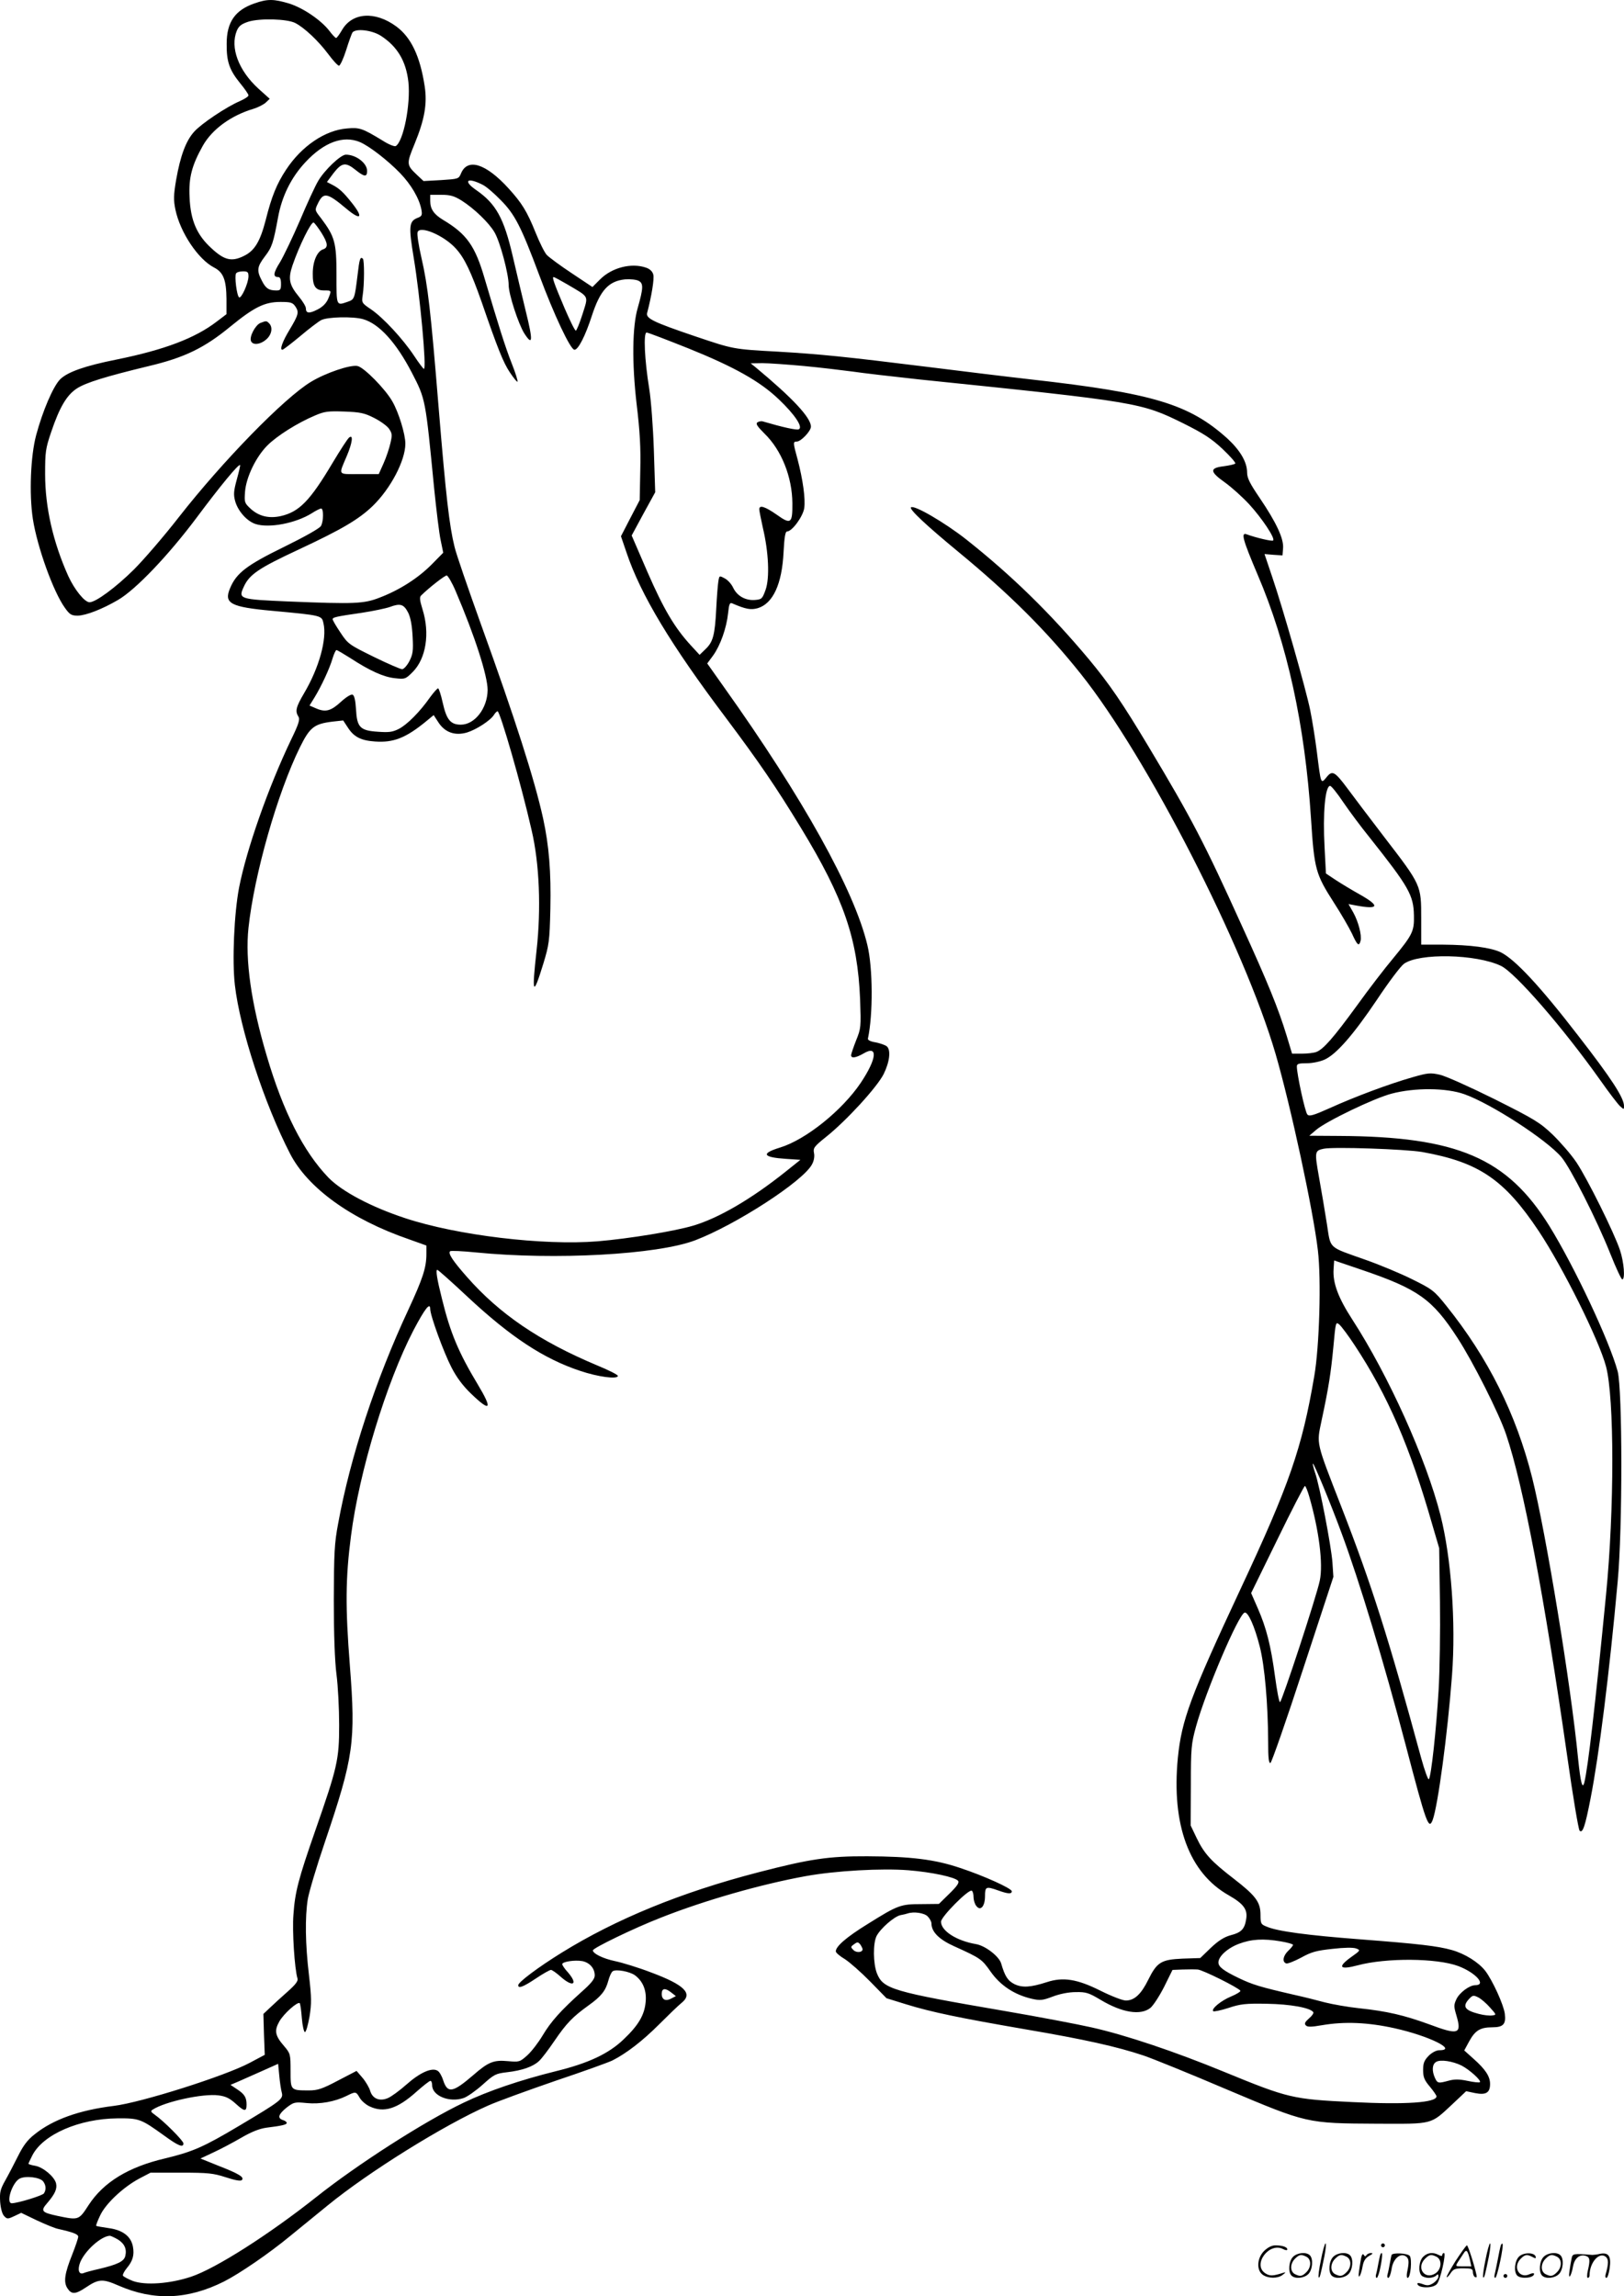 <svg version="1.0" xmlns="http://www.w3.org/2000/svg"
  viewBox="0 0 848.889 1200.457"
 preserveAspectRatio="xMidYMid meet">
<g transform="translate(-0.115,1200.855) scale(0.1,-0.1)"
fill="#000000" stroke="none">
<path d="M1332 11991 c-102 -35 -146 -98 -146 -211 -1 -93 14 -137 70 -206 24
-29 44 -58 44 -64 0 -6 -20 -19 -45 -30 -70 -30 -200 -117 -238 -159 -44 -48
-73 -127 -95 -252 -14 -82 -14 -107 -4 -156 25 -120 119 -260 202 -303 49 -25
64 -65 65 -164 l0 -80 -50 -38 c-113 -87 -273 -148 -524 -199 -166 -33 -256
-65 -295 -103 -37 -37 -92 -166 -126 -293 -29 -109 -37 -307 -17 -438 23 -147
107 -381 168 -465 25 -35 34 -40 67 -40 43 1 128 34 210 82 93 54 264 234 410
429 126 169 221 284 228 276 2 -2 -6 -35 -17 -75 -16 -59 -18 -78 -9 -112 14
-52 61 -106 107 -121 71 -23 211 4 295 57 20 13 42 24 48 24 13 0 13 -66 -1
-91 -6 -12 -86 -57 -194 -110 -194 -95 -248 -136 -281 -215 -34 -80 1 -99 223
-119 258 -24 256 -24 265 -65 19 -82 -23 -233 -101 -365 -43 -73 -48 -94 -30
-123 9 -14 2 -38 -39 -122 -118 -247 -232 -571 -271 -771 -26 -135 -37 -384
-22 -511 26 -228 154 -620 288 -880 92 -180 319 -344 621 -448 l92 -33 0 -44
c0 -72 -19 -129 -95 -293 -169 -362 -303 -768 -366 -1115 -20 -105 -22 -154
-23 -400 0 -180 5 -319 14 -390 8 -60 14 -180 14 -265 0 -181 -9 -220 -126
-555 -86 -247 -105 -317 -113 -436 -7 -85 6 -283 21 -333 5 -13 -9 -32 -52
-70 -32 -28 -73 -66 -92 -84 l-34 -32 3 -107 4 -107 -79 -42 c-127 -68 -568
-208 -711 -225 -179 -22 -316 -71 -411 -147 -39 -30 -61 -60 -88 -114 -20 -40
-50 -98 -67 -128 -27 -48 -30 -63 -27 -113 3 -36 11 -64 21 -74 15 -16 19 -16
53 0 l36 17 81 -39 c45 -21 96 -42 112 -45 80 -18 105 -28 105 -41 0 -7 -14
-49 -31 -92 -40 -100 -47 -145 -25 -178 21 -32 41 -32 96 5 67 45 88 46 170
10 185 -81 363 -74 552 21 81 41 236 147 346 238 52 42 139 113 195 159 215
176 610 422 840 523 49 22 209 80 354 130 146 49 279 97 296 106 73 37 157
102 242 187 50 50 103 101 118 113 62 49 18 94 -159 160 -65 25 -150 51 -188
59 -62 13 -115 39 -116 56 0 12 214 116 355 171 230 91 525 175 756 217 160
29 399 42 539 31 123 -10 243 -36 259 -55 8 -9 -5 -28 -45 -67 l-55 -54 -92
-1 c-109 0 -122 -5 -282 -105 -110 -68 -165 -116 -165 -142 0 -7 21 -25 48
-41 26 -17 85 -69 132 -117 l85 -87 100 -31 c135 -42 287 -73 629 -132 305
-52 476 -90 616 -137 47 -16 242 -95 434 -177 422 -178 416 -177 786 -179 295
-1 277 -6 393 102 l72 68 47 -10 c57 -11 78 2 78 48 0 39 -24 76 -86 131 l-49
44 26 48 c31 56 57 73 120 73 58 0 73 16 66 71 -6 47 -64 174 -102 224 -35 45
-107 90 -175 109 -75 21 -170 32 -480 56 -275 21 -432 42 -487 66 -31 12 -33
16 -33 62 0 67 -25 100 -140 189 -118 91 -154 130 -194 213 l-31 65 1 210 c0
195 2 217 27 308 51 185 222 586 254 595 18 5 52 -71 79 -177 26 -102 43 -299
44 -499 0 -82 3 -113 12 -110 6 2 83 222 170 489 l159 484 -5 75 c-6 84 -67
403 -91 470 -8 24 -13 45 -11 47 4 5 95 -214 151 -367 93 -251 220 -671 334
-1105 108 -412 120 -445 141 -391 27 73 78 449 101 756 21 275 -4 615 -60 836
-75 296 -272 732 -461 1024 -74 114 -103 192 -98 264 l3 45 144 -49 c294 -100
369 -153 500 -355 81 -124 218 -396 255 -506 90 -267 198 -837 320 -1687 29
-205 58 -378 64 -384 16 -16 29 23 57 167 44 224 98 650 142 1135 26 278 25
1004 0 1099 -43 159 -225 546 -357 760 -221 356 -482 468 -1100 471 l-155 1
35 30 c52 45 303 166 395 190 121 32 286 31 381 -3 138 -49 429 -237 507 -329
46 -54 184 -325 256 -506 29 -73 57 -133 62 -133 16 0 9 90 -12 153 -31 93
-170 372 -227 458 -28 42 -85 107 -125 146 -67 64 -96 81 -305 186 -127 63
-256 121 -285 127 -49 11 -62 10 -145 -14 -119 -34 -299 -101 -431 -161 -85
-38 -106 -44 -116 -33 -12 12 -55 211 -55 251 0 14 9 17 53 17 29 0 70 9 92
19 62 28 151 131 273 312 61 92 125 177 142 189 80 57 377 51 507 -11 75 -36
325 -324 520 -599 45 -64 91 -124 102 -134 21 -19 21 -19 21 1 0 42 -66 144
-240 368 -202 262 -330 398 -404 435 -53 25 -159 39 -303 40 l-113 0 0 138 c0
173 1 172 -192 423 -79 103 -165 217 -193 255 -67 90 -80 97 -110 59 -30 -36
-29 -38 -50 130 -9 72 -25 171 -35 220 -22 109 -143 534 -199 698 l-40 119 47
-4 47 -3 3 38 c4 50 -36 135 -122 262 -51 75 -66 104 -66 133 0 55 -36 116
-103 178 -200 180 -388 237 -1027 309 -124 14 -369 44 -545 66 -427 53 -556
66 -775 79 -240 13 -235 13 -437 81 -218 74 -257 93 -249 122 23 87 38 179 32
200 -4 16 -17 29 -37 36 -77 27 -179 1 -241 -61 l-40 -40 -108 72 c-59 39
-117 82 -130 95 -12 12 -38 65 -59 117 -45 112 -72 155 -141 231 -119 131
-215 161 -249 79 -12 -29 -14 -29 -104 -35 l-92 -5 -33 31 c-57 54 -57 58 -13
165 52 127 66 209 52 300 -24 157 -71 255 -148 312 -111 82 -232 74 -285 -20
-13 -22 -26 -40 -30 -40 -4 0 -20 17 -35 37 -43 56 -137 120 -210 143 -80 24
-113 25 -181 1z m213 -103 c48 -25 120 -93 171 -161 25 -34 51 -62 57 -62 6 0
23 36 37 80 14 45 29 86 33 93 16 23 100 14 148 -16 87 -56 133 -133 145 -243
12 -117 -26 -309 -66 -334 -6 -4 -37 8 -68 28 -107 65 -121 70 -187 64 -114
-9 -237 -92 -318 -215 -49 -74 -76 -140 -107 -264 -29 -112 -58 -161 -115
-188 -63 -31 -101 -22 -168 40 -77 70 -110 146 -115 268 -5 102 12 166 69 268
49 87 148 159 266 194 23 7 52 22 63 32 l21 20 -59 53 c-104 95 -149 215 -113
303 11 25 24 35 60 47 60 19 204 15 246 -7z m337 -622 c49 -21 144 -94 210
-162 58 -60 101 -133 112 -192 5 -28 2 -34 -19 -42 -46 -18 -49 -42 -21 -211
33 -198 68 -579 53 -579 -3 0 -26 30 -51 68 -59 89 -162 200 -225 243 -49 33
-50 35 -44 74 9 57 9 182 1 191 -14 13 -18 -1 -28 -87 -15 -122 -16 -126 -51
-138 -61 -21 -59 -25 -59 142 0 168 -9 199 -81 295 -33 42 -33 42 -16 77 29
60 48 57 148 -27 76 -64 92 -49 30 29 -45 57 -67 77 -104 96 l-27 14 35 47
c43 55 63 58 115 16 46 -37 60 -38 60 -5 0 41 -58 85 -111 85 -27 0 -112 -81
-145 -138 -15 -25 -58 -118 -95 -206 -38 -88 -85 -186 -104 -218 -36 -57 -38
-78 -9 -78 9 0 14 -11 14 -35 0 -30 -3 -35 -24 -35 -40 0 -56 11 -76 51 -28
53 -25 73 15 126 38 49 45 72 69 202 20 113 69 212 144 292 97 104 197 141
284 105z m643 -224 c17 -8 59 -44 94 -80 74 -75 106 -138 201 -392 77 -207
163 -390 184 -390 20 0 57 73 91 178 43 132 87 181 173 190 29 2 59 -1 72 -8
25 -13 24 -38 -5 -140 -29 -97 -31 -291 -6 -505 17 -140 22 -231 19 -345 l-3
-156 -49 -94 -49 -95 29 -85 c74 -221 233 -484 520 -865 173 -231 260 -358
392 -575 224 -368 296 -579 309 -895 5 -146 5 -152 -21 -216 -14 -36 -26 -71
-26 -77 0 -18 25 -14 65 9 77 46 70 -27 -15 -154 -97 -144 -287 -297 -422
-338 -101 -31 -90 -51 32 -59 l75 -5 -80 -64 c-177 -141 -346 -240 -480 -280
-97 -29 -335 -68 -500 -82 -283 -23 -734 31 -1006 121 -179 59 -331 140 -401
212 -131 136 -237 345 -323 638 -81 273 -113 499 -95 668 30 279 151 704 269
944 52 105 74 122 171 134 l55 6 25 -38 c31 -48 68 -67 141 -72 96 -7 161 18
267 105 l40 33 26 -40 c34 -51 86 -69 148 -51 49 15 123 63 141 92 6 10 15 19
19 19 13 0 124 -383 178 -622 41 -175 50 -410 26 -627 -26 -233 -19 -247 35
-71 30 99 33 116 37 288 4 194 -7 329 -38 472 -45 204 -145 517 -325 1015 -67
187 -130 369 -138 405 -27 109 -45 265 -82 715 -43 526 -57 647 -91 796 -15
65 -24 125 -20 134 13 36 139 -18 200 -86 45 -49 79 -121 135 -280 84 -244
113 -316 147 -367 20 -30 38 -52 40 -49 3 3 -10 45 -29 93 -35 88 -71 204
-142 444 -50 173 -94 235 -218 309 -48 29 -67 57 -67 98 l0 33 58 0 c47 0 67
-6 106 -30 66 -42 143 -116 172 -166 29 -49 74 -218 74 -276 0 -48 51 -204 82
-253 44 -68 46 -39 7 118 -20 83 -51 213 -68 287 -46 198 -87 273 -191 345
-71 49 -47 69 35 27z m-844 -250 c34 -54 37 -78 9 -87 -31 -10 -54 -63 -54
-126 -1 -67 14 -89 60 -89 39 0 39 1 20 -45 -10 -22 -28 -41 -56 -55 -43 -22
-60 -20 -60 7 0 9 -16 36 -36 60 -51 62 -58 93 -34 164 35 102 98 231 111 224
6 -4 24 -28 40 -53z m-381 -229 c-1 -36 -37 -116 -49 -109 -12 8 -25 111 -16
125 3 6 19 11 36 11 25 0 29 -4 29 -27z m1668 -42 c116 -69 109 -55 78 -155
-15 -47 -31 -86 -35 -86 -5 0 -31 53 -59 118 -56 132 -66 162 -57 162 4 0 37
-18 73 -39z m-1422 -116 c19 -29 15 -43 -31 -120 -37 -61 -53 -105 -38 -105 5
0 46 32 92 70 46 39 96 77 111 85 33 17 166 20 219 5 84 -24 173 -122 255
-280 72 -139 71 -137 116 -600 12 -118 27 -243 35 -278 l13 -63 -62 -63 c-70
-70 -166 -132 -271 -172 -82 -32 -130 -34 -473 -20 -260 11 -266 13 -237 76
29 65 78 98 286 195 227 106 315 158 388 228 94 91 171 238 171 326 0 50 -35
164 -68 221 -36 64 -148 178 -182 185 -37 8 -167 -36 -244 -83 -139 -84 -460
-413 -690 -707 -77 -99 -183 -222 -235 -274 -94 -93 -199 -171 -232 -171 -25
0 -78 65 -111 137 -79 176 -121 358 -121 533 0 115 2 133 32 221 44 130 82
194 136 228 48 30 148 61 375 116 185 44 289 94 425 206 125 102 179 129 262
129 55 0 64 -3 79 -25z m2054 -218 c240 -97 374 -172 473 -267 82 -78 128
-146 103 -156 -12 -5 -84 11 -186 41 -8 3 -21 1 -29 -4 -11 -7 -3 -20 36 -59
89 -86 145 -227 146 -364 1 -107 -8 -113 -82 -60 -62 43 -91 52 -91 28 0 -8 9
-52 19 -98 30 -126 36 -261 14 -323 -17 -47 -20 -50 -55 -53 -49 -4 -93 20
-114 63 -9 20 -29 42 -45 50 -28 15 -28 15 -33 -17 -3 -18 -8 -82 -11 -143 -7
-138 -17 -173 -56 -210 l-31 -30 -47 51 c-83 91 -140 186 -225 381 l-83 192
61 113 62 113 -7 220 c-4 121 -15 265 -24 320 -25 153 -31 295 -14 295 8 0
106 -38 219 -83z m604 -92 c86 -8 200 -22 254 -29 53 -8 210 -26 347 -41 1147
-118 1161 -121 1382 -230 106 -53 146 -79 205 -134 40 -38 70 -72 66 -76 -4
-4 -31 -10 -60 -14 -75 -9 -74 -28 5 -84 35 -25 93 -77 128 -115 66 -72 137
-178 125 -189 -5 -6 -92 15 -138 32 -32 12 -21 -27 57 -211 155 -362 247 -785
279 -1275 17 -266 24 -290 120 -440 37 -57 79 -130 94 -161 28 -62 37 -69 45
-38 7 29 -11 99 -38 148 l-25 44 43 -8 c115 -21 122 -2 20 56 -43 24 -101 59
-130 78 l-51 34 -7 135 c-10 181 3 323 29 323 6 0 37 -38 69 -86 32 -47 93
-129 136 -182 207 -261 231 -303 233 -410 2 -83 -8 -101 -109 -224 -43 -51
-129 -163 -190 -248 -121 -166 -174 -227 -211 -241 -13 -5 -47 -9 -75 -9 l-52
0 -28 93 c-43 141 -98 277 -235 577 -195 431 -261 558 -487 935 -137 229 -205
328 -312 457 -201 240 -403 438 -642 627 -112 88 -273 182 -288 167 -10 -10
81 -95 247 -232 267 -220 461 -413 641 -639 347 -435 854 -1425 1018 -1987 79
-272 197 -819 221 -1027 18 -152 8 -502 -19 -657 -64 -376 -130 -567 -386
-1114 -262 -561 -307 -683 -327 -881 -34 -351 59 -602 266 -719 77 -44 100
-74 91 -125 -8 -52 -26 -70 -82 -84 -32 -9 -62 -27 -102 -65 l-56 -54 -92 -3
c-112 -5 -134 -18 -180 -111 -37 -75 -72 -108 -117 -108 -17 0 -76 23 -134 52
-120 60 -194 72 -279 44 -84 -27 -127 -30 -168 -11 -36 18 -51 41 -71 110 -12
37 -83 92 -132 100 -100 17 -182 69 -182 117 0 26 145 172 161 162 5 -3 9 -18
9 -33 0 -15 6 -36 14 -46 22 -30 46 -3 46 51 0 50 5 52 70 29 50 -18 70 -19
70 -4 0 15 -146 81 -270 122 -133 45 -258 60 -485 61 -203 1 -301 -14 -571
-84 -401 -104 -741 -243 -1027 -420 -121 -75 -227 -154 -227 -170 0 -19 26 -9
92 35 37 25 73 45 79 45 6 0 29 -16 50 -35 65 -58 94 -42 39 22 -17 18 -30 38
-30 43 0 13 65 23 105 16 39 -8 65 -38 65 -75 0 -18 -19 -42 -68 -85 -111
-100 -161 -156 -204 -228 -22 -37 -58 -84 -80 -104 -40 -36 -43 -36 -102 -31
-74 7 -102 -4 -181 -73 -107 -92 -134 -97 -157 -28 -7 23 -20 46 -30 51 -29
18 -91 -9 -162 -72 -36 -32 -80 -64 -97 -71 -44 -19 -81 -3 -93 38 -5 17 -23
48 -40 68 l-31 36 -98 -51 c-81 -43 -106 -51 -150 -51 -98 0 -97 0 -97 102 0
88 -1 91 -34 130 -47 54 -52 80 -25 128 23 41 96 106 107 96 3 -4 8 -39 11
-79 3 -39 11 -72 16 -72 6 0 16 36 24 80 11 70 11 98 -3 220 -19 159 -21 300
-6 395 6 36 46 171 90 300 150 444 161 521 130 921 -24 306 -23 457 6 679 43
336 185 801 326 1073 60 114 88 150 88 112 0 -34 71 -228 111 -305 27 -53 61
-98 104 -139 101 -97 112 -81 34 49 -101 168 -144 270 -188 450 -26 103 -33
150 -24 150 4 0 75 -63 157 -140 226 -211 399 -325 589 -388 94 -32 195 -45
198 -27 1 6 -49 31 -110 56 -300 126 -509 268 -680 463 -73 83 -99 122 -87
133 3 4 64 1 134 -6 414 -41 947 -12 1146 63 213 81 567 310 612 398 10 18 14
42 10 59 -5 26 1 34 62 83 107 85 267 260 302 329 32 65 39 127 16 146 -8 6
-33 15 -57 20 -27 4 -43 12 -41 20 27 125 26 370 -3 489 -68 286 -337 769
-750 1349 l-87 123 31 42 c38 53 70 144 78 221 5 48 9 57 22 51 72 -31 97 -35
133 -25 80 24 127 127 135 294 4 76 9 107 18 107 26 0 83 77 90 122 7 49 -7
149 -35 256 -24 87 -24 92 -4 92 22 0 74 55 74 78 0 47 -95 149 -290 311 l-25
20 61 1 c33 0 131 -7 218 -15z m-2248 -271 c32 -16 67 -41 78 -56 17 -25 18
-33 8 -76 -6 -27 -22 -75 -36 -106 l-25 -56 -102 0 c-115 0 -109 -9 -65 95 29
68 35 115 12 96 -8 -6 -46 -65 -85 -130 -120 -202 -176 -259 -274 -281 -62
-13 -114 0 -157 40 -31 29 -32 33 -28 88 6 76 57 182 117 242 51 51 158 118
248 156 51 22 69 24 155 21 82 -3 105 -8 154 -33z m427 -906 c100 -234 167
-442 167 -517 -1 -95 -67 -181 -140 -181 -54 0 -75 26 -95 116 -9 41 -20 74
-24 74 -4 0 -23 -21 -42 -47 -53 -76 -120 -143 -163 -165 -33 -17 -53 -19
-109 -15 -94 6 -110 23 -115 118 -3 48 -9 72 -18 76 -8 3 -34 -13 -59 -36 -53
-49 -81 -57 -129 -37 l-37 16 26 42 c35 57 80 153 95 206 7 23 16 42 20 42 4
0 36 -19 71 -41 104 -68 176 -100 234 -106 53 -6 56 -5 94 33 69 70 90 201 51
326 -15 49 -17 65 -7 74 44 43 123 104 133 104 6 0 28 -37 47 -82z m-248 -113
c13 -27 20 -68 23 -126 4 -73 1 -92 -17 -127 -12 -23 -29 -42 -38 -42 -8 0
-76 29 -149 65 -128 63 -134 67 -173 126 -23 34 -41 65 -41 70 0 10 14 14 153
34 59 9 125 23 145 30 56 21 74 15 97 -30z m5300 -2819 c296 -53 429 -143 609
-413 127 -191 315 -569 352 -708 44 -165 44 -748 0 -1195 -57 -584 -94 -900
-113 -979 -10 -41 -20 -3 -33 124 -37 383 -168 1180 -240 1468 -84 334 -230
626 -448 898 -64 80 -73 87 -178 139 -60 30 -170 76 -244 102 -200 71 -182 54
-203 188 -10 63 -28 172 -41 243 -24 135 -23 140 24 150 52 11 426 -2 515 -17z
m-353 -1010 c173 -262 290 -533 405 -935 l37 -126 4 -279 c2 -153 -1 -361 -7
-463 -12 -204 -39 -454 -51 -466 -4 -5 -22 45 -40 110 -170 626 -259 907 -417
1313 -135 347 -130 326 -104 451 38 177 49 251 62 387 12 131 12 132 32 115
11 -10 47 -58 79 -107z m-237 -792 c51 -177 73 -351 55 -438 -16 -80 -199
-636 -208 -636 -5 0 -16 60 -26 133 -22 163 -45 254 -90 357 l-35 80 137 280
c75 154 140 280 144 280 4 0 14 -25 23 -56z m-1995 -2194 c11 -11 20 -28 20
-37 0 -44 40 -84 118 -119 139 -63 145 -67 192 -134 51 -72 124 -120 215 -141
44 -10 57 -8 110 12 37 14 83 23 120 23 54 1 68 -4 130 -41 112 -67 208 -82
259 -42 15 12 47 61 72 110 l44 89 53 2 c28 1 64 1 79 0 26 -2 213 -95 223
-111 2 -4 -20 -18 -49 -30 -53 -22 -105 -65 -93 -77 3 -3 39 4 79 17 63 21 90
24 201 22 123 -2 228 -21 243 -44 3 -5 -7 -20 -23 -33 -21 -19 -25 -27 -16
-36 8 -9 28 -9 85 1 117 20 239 15 379 -16 180 -40 332 -115 233 -115 -15 0
-38 -12 -55 -29 -23 -24 -29 -38 -29 -74 0 -37 6 -53 35 -87 19 -23 35 -46 35
-51 0 -33 -161 -44 -440 -30 -312 15 -334 20 -670 158 -255 105 -513 192 -691
232 -75 17 -280 56 -455 86 -589 101 -636 115 -669 197 -20 52 -21 156 -2 195
21 40 91 101 124 109 16 3 33 7 38 9 33 11 87 3 105 -15z m1847 -131 c35 -6
63 -14 63 -18 0 -4 -11 -18 -25 -31 -27 -26 -33 -58 -11 -66 7 -3 42 11 78 30
54 30 80 37 164 46 61 7 108 8 124 2 24 -9 23 -10 -29 -47 -70 -51 -57 -66 37
-41 150 40 413 38 526 -4 92 -35 149 -100 88 -100 -30 0 -82 -39 -98 -73 -14
-30 -14 -38 0 -85 29 -98 11 -104 -141 -47 -132 48 -220 69 -371 85 -56 6
-135 20 -175 30 -40 11 -112 29 -162 40 -178 41 -217 53 -288 87 -81 39 -107
59 -107 82 0 31 46 74 106 97 66 25 128 29 221 13z m-2187 -41 c0 -17 -32 -20
-48 -4 -15 15 -15 17 3 30 18 13 21 13 33 -1 6 -9 12 -21 12 -25z m-1190 -136
c42 -31 62 -80 56 -140 -6 -68 -38 -122 -115 -195 -78 -75 -184 -125 -356
-167 -185 -46 -353 -103 -480 -164 -206 -98 -556 -323 -770 -493 -247 -196
-526 -374 -655 -417 -111 -37 -240 -46 -305 -22 -25 10 -47 22 -51 27 -3 5 6
23 20 40 31 37 40 68 32 112 -10 54 -53 87 -126 97 -34 5 -64 10 -66 12 -2 2
7 26 20 53 28 62 120 148 203 193 l61 32 160 0 c142 0 168 -3 233 -24 49 -16
77 -21 84 -15 15 15 -14 33 -122 75 l-94 38 68 32 c37 17 103 52 146 77 53 31
95 47 130 52 81 10 107 16 107 25 0 5 -9 12 -20 15 -30 10 -24 30 19 65 38 29
43 30 104 24 71 -7 148 7 209 37 48 24 50 24 69 -9 9 -16 32 -36 51 -45 75
-36 146 -14 247 77 35 31 67 56 72 56 5 0 9 -10 9 -23 0 -55 90 -92 164 -67
19 6 64 38 100 70 60 54 68 58 127 65 79 9 136 29 167 58 14 12 50 60 82 107
62 91 95 125 177 184 66 47 90 77 104 130 6 22 16 45 23 49 17 12 88 -1 116
-21z m191 -91 l23 -18 -23 -12 c-30 -17 -51 -7 -51 24 0 30 19 32 51 6z m4279
-78 c34 -38 34 -38 11 -41 -13 -2 -44 1 -70 8 -74 19 -87 39 -51 78 19 20 23
21 49 8 15 -8 43 -32 61 -53z m-149 -303 c42 -22 104 -78 96 -87 -4 -3 -33 0
-65 7 -43 9 -68 9 -98 1 -55 -15 -59 -14 -72 14 -17 37 -15 72 6 84 22 14 86
4 133 -19z m-6167 -141 c9 -34 -3 -43 -221 -173 -188 -112 -243 -136 -387
-171 -194 -45 -324 -125 -402 -245 -51 -79 -52 -79 -162 -56 -84 18 -90 26
-54 67 41 48 53 75 46 104 -9 34 -66 83 -109 91 -19 3 -35 8 -35 11 0 2 9 21
20 43 56 110 245 192 445 194 114 1 123 -3 244 -90 74 -54 101 -65 101 -41 0
14 -105 119 -150 150 -21 15 -23 19 -10 27 65 42 264 85 344 74 38 -5 58 -15
91 -45 44 -40 55 -41 55 -3 0 36 -10 54 -48 79 l-36 24 40 17 c21 9 77 34 124
55 l85 38 6 -62 c3 -34 9 -74 13 -88z m-1247 -465 c15 -20 16 -43 4 -62 -7
-12 -136 -51 -168 -52 -33 0 2 109 41 129 31 16 107 7 123 -15z m390 -303 c35
-22 48 -50 39 -87 -7 -28 -40 -44 -136 -67 -36 -8 -73 -18 -82 -22 -25 -10
-33 18 -17 58 26 61 109 135 154 137 6 0 24 -9 42 -19z M1362 10320 c-26 -11
-58 -71 -49 -94 9 -24 50 -19 81 9 28 25 34 63 14 83 -14 14 -15 14 -46 2z
M6906 194 c-10 -47 -15 -88 -12 -91 5 -6 9 7 30 110 7 37 10 67 6 67 -4 0 -15
-39 -24 -86z M7220 270 c0 -5 5 -10 10 -10 6 0 10 5 10 10 0 6 -4 10 -10 10
-5 0 -10 -4 -10 -10z M7766 194 c-10 -47 -15 -88 -12 -91 5 -6 9 7 30 110 7
37 10 67 6 67 -4 0 -15 -39 -24 -86z M7846 269 c-3 -8 -10 -41 -16 -74 -6 -33
-14 -68 -16 -77 -3 -10 -1 -18 3 -18 10 0 46 171 38 178 -2 3 -7 -1 -9 -9z
M6609 241 c-38 -38 -41 -101 -7 -125 29 -20 79 -20 104 0 18 14 18 15 1 10
-53 -17 -69 -17 -92 -2 -69 45 21 166 94 126 12 -6 21 -7 21 -1 0 12 -25 21
-62 21 -19 0 -39 -10 -59 -29z M7610 189 c-28 -45 -49 -83 -47 -85 2 -3 12 7
21 21 14 21 24 25 66 25 43 0 50 -3 50 -19 0 -11 5 -23 10 -26 6 -3 10 -3 10
1 0 20 -44 164 -51 164 -4 0 -30 -37 -59 -81z m75 4 l7 -33 -42 0 c-42 0 -42
0 -28 23 8 12 21 32 29 44 15 25 22 18 34 -34z M6760 210 c-22 -22 -27 -79 -8
-98 19 -19 66 -14 88 8 22 22 27 79 8 98 -19 19 -66 14 -88 -8z m71 0 c25 -14
25 -54 -1 -80 -23 -23 -33 -24 -61 -10 -25 14 -25 54 1 80 23 23 33 24 61 10z
M6970 210 c-22 -22 -27 -79 -8 -98 19 -19 66 -14 88 8 22 22 27 79 8 98 -19
19 -66 14 -88 -8z m71 0 c25 -14 25 -54 -1 -80 -23 -23 -33 -24 -61 -10 -25
14 -25 54 1 80 23 23 33 24 61 10z M7116 204 c-3 -16 -8 -47 -11 -69 -8 -51
10 -26 19 27 5 27 15 42 34 53 18 10 22 14 10 15 -9 0 -20 -5 -24 -11 -5 -8
-9 -8 -14 1 -5 8 -10 3 -14 -16z M7217 223 c-2 -4 -7 -26 -11 -48 -4 -22 -9
-48 -12 -57 -3 -10 -1 -18 4 -18 4 0 14 28 20 62 11 58 10 81 -1 61z M7275
220 c-1 -3 -5 -23 -9 -45 -4 -22 -9 -48 -12 -57 -3 -10 -1 -18 4 -18 5 0 13
20 17 45 7 53 44 87 74 68 17 -11 19 -28 8 -80 -4 -18 -3 -33 2 -33 16 0 24
99 11 115 -12 14 -87 18 -95 5z M7440 210 c-22 -22 -27 -79 -8 -98 7 -7 24
-12 38 -12 14 0 31 5 38 12 9 9 12 8 12 -5 0 -9 -12 -24 -26 -34 -21 -13 -32
-15 -55 -6 -16 6 -29 8 -29 3 0 -24 81 -27 102 -2 18 19 50 162 37 162 -5 0
-9 -5 -9 -10 0 -7 -6 -7 -19 0 -30 16 -59 12 -81 -10z m71 0 c29 -16 25 -65
-6 -86 -56 -37 -103 28 -55 76 23 23 33 24 61 10z M7941 211 c-23 -23 -28 -80
-9 -99 19 -19 88 -13 88 9 0 5 -11 4 -24 -2 -54 -25 -89 38 -46 81 23 23 33
24 62 9 16 -9 19 -8 16 3 -8 22 -64 22 -87 -1z M8070 210 c-22 -22 -27 -79 -8
-98 19 -19 66 -14 88 8 22 22 27 79 8 98 -19 19 -66 14 -88 -8z m71 0 c25 -14
25 -54 -1 -80 -23 -23 -33 -24 -61 -10 -25 14 -25 54 1 80 23 23 33 24 61 10z
M8216 201 c-3 -14 -8 -44 -11 -66 -8 -51 10 -26 19 27 8 41 35 63 66 53 22 -7
24 -21 11 -77 -5 -22 -5 -38 0 -38 5 0 9 6 9 13 0 68 51 125 85 97 15 -13 15
-35 -1 -92 -3 -10 -1 -18 4 -18 6 0 13 23 17 50 9 63 -5 84 -49 76 -17 -4 -35
-6 -41 -6 -101 8 -104 7 -109 -19z M7860 110 c0 -5 5 -10 10 -10 6 0 10 5 10
10 0 6 -4 10 -10 10 -5 0 -10 -4 -10 -10z"/>
</g>
</svg>
